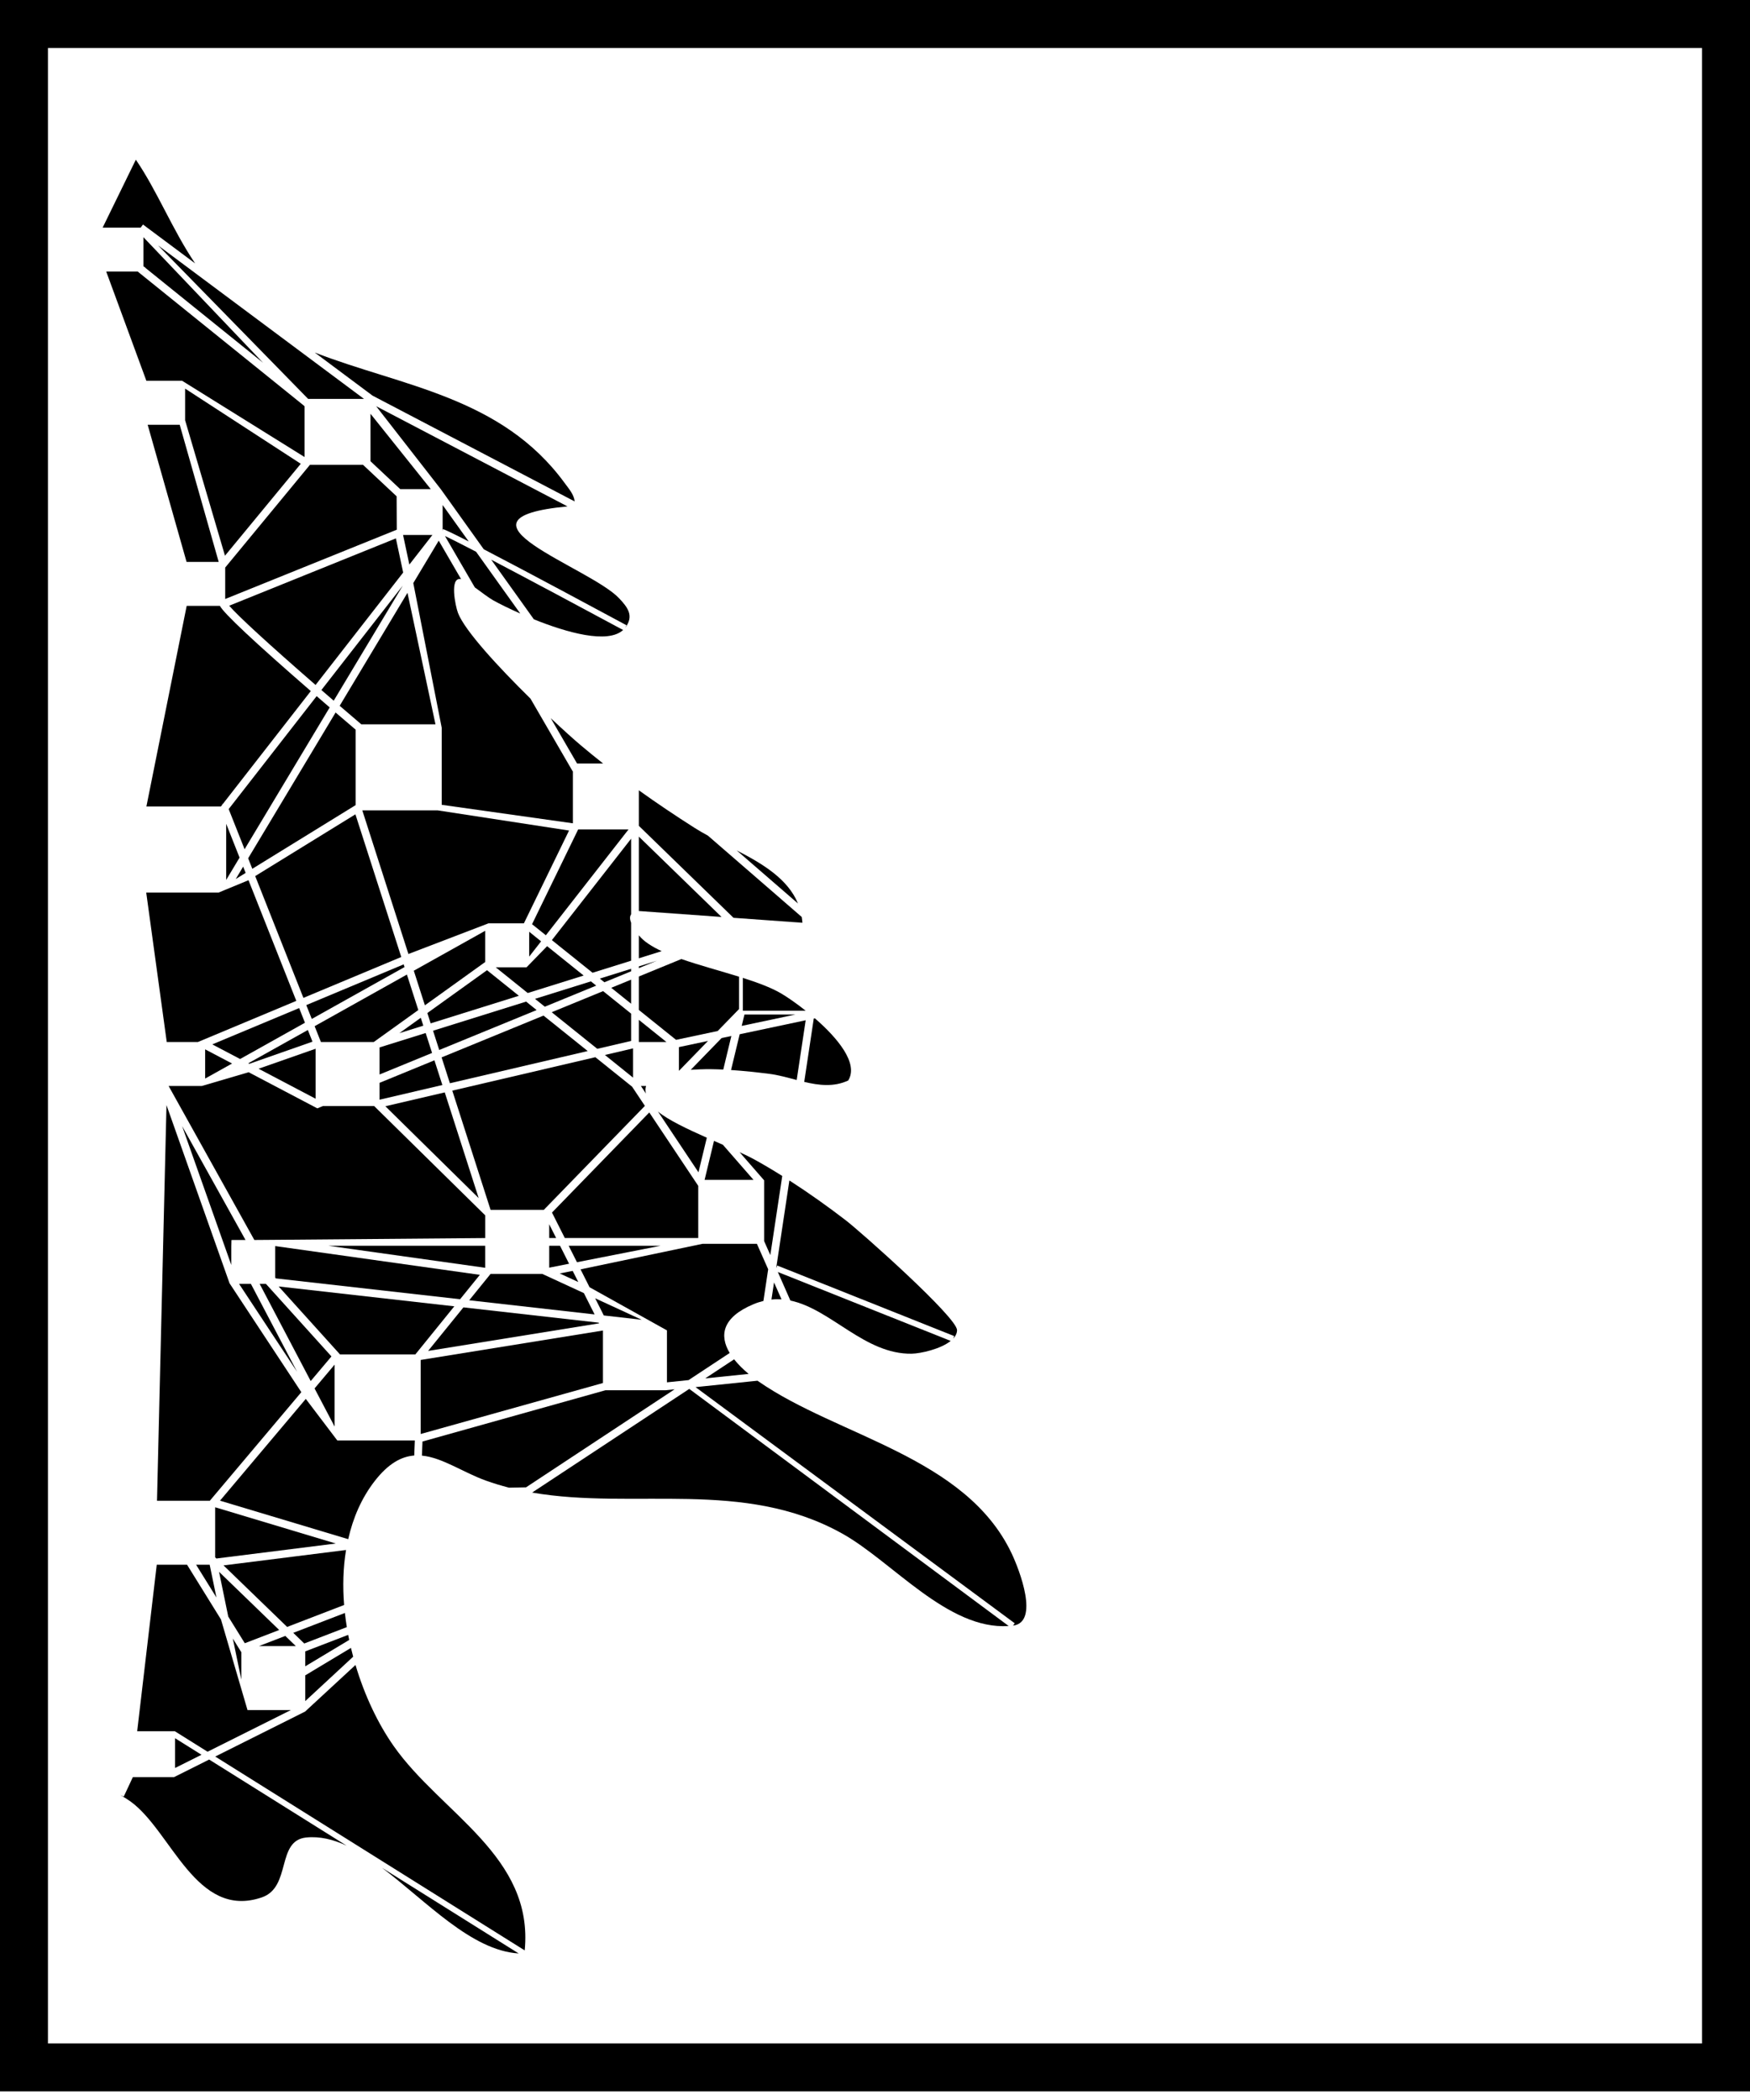 <svg width="95" height="114" viewBox="0 0 95 114" fill="none" xmlns="http://www.w3.org/2000/svg">
<g clip-path="url(#clip0_204_465)">
<path d="M0 0V113.532H95V0H0ZM92.397 110.929H2.603V2.603H92.396L92.397 110.929Z" fill="black"/>
<path d="M18.828 88.329C18.787 88.074 18.751 87.818 18.723 87.561L15.92 88.64L16.517 89.218L18.828 88.329Z" fill="black"/>
<path d="M12.134 84.979L15.587 88.319L18.681 87.128C18.599 86.114 18.627 85.106 18.785 84.143L12.134 84.979Z" fill="black"/>
<path d="M18.956 89.025C18.937 88.933 18.918 88.841 18.901 88.75L16.572 89.646V90.457L18.956 89.025Z" fill="black"/>
<path d="M36.624 75.419L36.124 75.471H32.866L22.935 78.254L22.904 79.019C24.016 79.126 25.128 79.926 26.377 80.376C26.792 80.525 27.211 80.651 27.632 80.759L28.556 80.741L33.377 77.56L36.622 75.419H36.624Z" fill="black"/>
<path d="M40.264 55.692L43.178 55.075H40.413L40.264 55.692Z" fill="black"/>
<path d="M22.487 79.014L22.52 78.197H18.311L16.6 75.94L11.943 81.465L18.903 83.555C19.163 82.4 19.625 81.325 20.335 80.408C21.081 79.445 21.788 79.067 22.487 79.014Z" fill="black"/>
<path d="M7.637 12.357L7.762 12.188L10.593 14.299C9.362 12.478 8.537 10.367 7.374 8.669L5.572 12.357H7.637Z" fill="black"/>
<path d="M9.449 96.472H7.212L6.717 97.531L6.535 97.451C6.72 97.554 6.903 97.664 7.078 97.789C9.306 99.387 10.636 104.217 14.208 103.003C15.833 102.451 14.982 99.917 16.623 99.75C17.358 99.676 18.088 99.854 18.815 100.192L11.354 95.518L9.449 96.472Z" fill="black"/>
<path d="M9.504 95.976L10.938 95.259L9.504 94.361V95.976Z" fill="black"/>
<path d="M29.505 55.132L23.973 57.401L24.423 58.805L31.904 57.057L29.505 55.132Z" fill="black"/>
<path d="M15.789 92.832H13.436L11.996 87.914L10.155 84.943H8.509L7.447 93.982H9.505V93.99L11.267 95.094L15.789 92.832Z" fill="black"/>
<path d="M19.052 89.457L16.572 90.947V92.344L19.172 89.935C19.13 89.776 19.09 89.617 19.052 89.457Z" fill="black"/>
<path d="M19.308 43.705V39.611L19.277 39.584C19.259 39.569 19.237 39.55 19.212 39.53L19.197 39.516C19.012 39.359 18.665 39.063 18.218 38.68L13.471 46.593L13.697 47.163L19.308 43.705Z" fill="black"/>
<path d="M12.279 47.767L13.005 46.556L12.279 44.72V47.767Z" fill="black"/>
<path d="M31.197 27.221C31.156 26.837 30.877 26.53 30.652 26.221C27.222 21.524 21.791 20.971 17.086 19.137L20.225 21.478L31.197 27.221Z" fill="black"/>
<path d="M13.2 47.046L12.797 47.719L13.335 47.387L13.2 47.046Z" fill="black"/>
<path d="M17.189 37.791L12.414 43.921L13.278 46.102L17.897 38.403C17.676 38.212 17.438 38.007 17.189 37.791Z" fill="black"/>
<path d="M32.423 56.936L34.261 56.507V55.026L32.74 53.804L29.949 54.949L32.423 56.936Z" fill="black"/>
<path d="M36.855 58.133L38.436 56.508L36.855 56.843V58.133Z" fill="black"/>
<path d="M21.783 51.951L19.294 44.206L13.854 47.559L16.471 54.171L21.783 51.951Z" fill="black"/>
<path d="M18.116 38.038L21.867 31.787L17.447 37.459C17.677 37.658 17.901 37.852 18.116 38.038Z" fill="black"/>
<path d="M34.26 53.181L33.182 53.623L34.26 54.488V53.181Z" fill="black"/>
<path d="M34.68 52.461V52.556L35.652 52.156L34.68 52.461Z" fill="black"/>
<path d="M13.621 69.698H12.979L16.127 74.468L13.621 69.698Z" fill="black"/>
<path d="M9.154 58.954L13.807 67.313L14.732 67.306L26.342 67.209V65.977L20.31 60.042H17.534L17.226 60.168L13.497 58.207L10.955 58.954H9.154Z" fill="black"/>
<path d="M12.442 32.881C12.92 33.44 14.566 34.952 17.131 37.184L21.886 31.081L21.491 29.227L12.441 32.882L12.442 32.881Z" fill="black"/>
<path d="M12.555 68.669V67.668L12.563 67.315L12.847 67.312H13.327L9.887 61.131L12.555 68.669Z" fill="black"/>
<path d="M21.383 94.802C20.52 93.578 19.79 92.038 19.299 90.384L16.562 92.914L11.684 95.355L28.484 105.879C28.982 100.758 23.945 98.44 21.383 94.802Z" fill="black"/>
<path d="M38.25 64.049H40.904L39.243 62.145C39.085 62.076 38.923 62.006 38.76 61.934L38.25 64.049Z" fill="black"/>
<path d="M42.465 63.838C41.941 63.51 41.417 63.197 40.903 62.917C40.699 62.805 40.441 62.682 40.15 62.548L41.482 64.076V67.375L41.818 68.133L42.465 63.838Z" fill="black"/>
<path d="M49.498 73.486C49.972 73.477 51.056 73.239 51.61 72.793L42.225 69.052L42.907 70.602C45.112 71.063 46.941 73.53 49.498 73.487V73.486Z" fill="black"/>
<path d="M42.852 64.082L42.135 68.846L42.193 68.7L51.799 72.53L51.744 72.67C51.873 72.532 51.954 72.377 51.953 72.205C51.948 71.512 46.756 66.894 45.911 66.243C44.967 65.517 43.916 64.766 42.852 64.082Z" fill="black"/>
<path d="M39.172 56.352L37.498 58.075C37.676 58.064 37.845 58.056 37.998 58.05C38.402 58.034 38.829 58.041 39.263 58.062L39.702 56.24L39.173 56.352L39.172 56.352Z" fill="black"/>
<path d="M37.917 63.639L38.37 61.762C37.309 61.291 36.253 60.79 35.719 60.342L37.917 63.639Z" fill="black"/>
<path d="M34.792 58.954L35.064 59.362C35.027 59.209 35.033 59.073 35.074 58.954H34.792Z" fill="black"/>
<path d="M41.443 70.623L41.701 68.904L41.089 67.522H38.133L31.516 68.908L32.004 69.878L36.206 72.221V75.041L37.379 74.92L39.612 73.447C39.045 72.502 39.199 71.516 40.898 70.802C41.083 70.724 41.264 70.667 41.443 70.623Z" fill="black"/>
<path d="M28.158 106.045L20.742 101.399C23.154 103.217 25.581 105.887 28.158 106.045Z" fill="black"/>
<path d="M38.283 74.827L40.64 74.584C40.338 74.332 40.069 74.066 39.852 73.791L38.283 74.827Z" fill="black"/>
<path d="M39.994 46.166L43.319 49.047C42.771 47.713 41.397 46.889 39.994 46.166Z" fill="black"/>
<path d="M39.687 58.087C40.391 58.133 41.101 58.212 41.752 58.293C42.249 58.355 42.748 58.498 43.249 58.628L43.737 55.386L40.154 56.145L39.685 58.087L39.687 58.087Z" fill="black"/>
<path d="M42.425 70.536L42.019 69.618L41.879 70.547C42.064 70.527 42.246 70.525 42.425 70.536Z" fill="black"/>
<path d="M32.167 52.807L34.261 52.153V50.097C34.192 49.92 34.174 49.755 34.261 49.635V45.529L29.959 51.035L32.167 52.807Z" fill="black"/>
<path d="M24.029 28.837L24.045 28.725C24.127 28.733 24.66 28.993 25.445 29.395L24.029 27.415V28.837Z" fill="black"/>
<path d="M22.436 31.653L23.979 39.51V43.69L31.1 44.694V41.865H31.084L28.797 37.925C27.075 36.232 25.227 34.238 24.86 33.268C24.72 32.9 24.395 31.318 25.014 31.437C25.02 31.438 25.026 31.44 25.032 31.442L23.817 29.35L22.436 31.653Z" fill="black"/>
<path d="M31.515 40.448C31.135 40.127 30.558 39.607 29.896 38.984L31.326 41.447H32.74C32.325 41.119 31.915 40.787 31.515 40.448Z" fill="black"/>
<path d="M46.045 58.657C46.625 57.726 45.457 56.339 44.236 55.28L44.176 55.292L43.658 58.731C44.458 58.921 45.257 59.02 46.045 58.657Z" fill="black"/>
<path d="M30.807 27.491L20.42 22.051L23.926 26.553L24.03 26.696L26.262 29.818C28.714 31.094 32.505 33.131 34.011 33.943L33.937 34.081C34.441 33.428 34.06 32.959 33.612 32.482C32.017 30.785 23.805 28.156 30.807 27.491Z" fill="black"/>
<path d="M24.156 29.1L25.775 31.887C26.137 32.149 26.53 32.454 26.788 32.597C27.102 32.771 27.622 33.032 28.243 33.307L25.844 29.952C25.04 29.534 24.435 29.228 24.156 29.1Z" fill="black"/>
<path d="M43.559 50.093C43.551 49.985 43.538 49.881 43.522 49.778L38.428 45.362C38.176 45.225 37.934 45.087 37.708 44.943C36.687 44.294 35.673 43.614 34.68 42.903V44.831L39.819 49.824L43.559 50.093Z" fill="black"/>
<path d="M28.981 33.62C30.768 34.341 32.99 34.969 33.826 34.2C31.613 33.008 28.737 31.47 26.666 30.383L28.981 33.62Z" fill="black"/>
<path d="M40.326 53.086V54.866H43.735C43.189 54.432 42.679 54.089 42.366 53.908C41.827 53.599 41.11 53.335 40.326 53.086Z" fill="black"/>
<path d="M34.68 45.416V49.455L39.169 49.778L34.68 45.416Z" fill="black"/>
<path d="M38.961 55.969L40.119 54.778V53.021C39.091 52.701 37.967 52.403 36.99 52.062L34.68 53.01V54.826L36.7 56.449L38.961 55.969Z" fill="black"/>
<path d="M34.68 50.775V52.022L35.919 51.634C35.379 51.383 34.944 51.103 34.68 50.775Z" fill="black"/>
<path d="M16.728 21.656H19.762L15.382 18.391L11.544 15.53L8.58 13.321L16.728 21.656Z" fill="black"/>
<path d="M14.28 19.693L7.785 12.876V14.454L7.899 14.534L7.893 14.541L14.28 19.693Z" fill="black"/>
<path d="M10.049 22.814L12.213 30.167L16.328 25.177L10.049 21.096V22.814Z" fill="black"/>
<path d="M16.824 25.235L12.225 30.81V32.517L21.539 28.755L21.531 26.943L19.708 25.235H16.824Z" fill="black"/>
<path d="M20.113 25.039L21.727 26.553H23.385L20.113 22.462V25.039Z" fill="black"/>
<path d="M20.605 58.329L23.455 57.16L23.107 56.078L20.605 56.86V58.329Z" fill="black"/>
<path d="M8.016 23.058L10.128 30.504H11.872L9.756 23.058H8.016Z" fill="black"/>
<path d="M9.888 20.672L16.534 24.811V22.059L16.491 22.015L7.63 14.866L7.576 14.822L7.477 14.742H5.766L7.946 20.672H9.888Z" fill="black"/>
<path d="M34.26 52.592L32.56 53.123L32.809 53.323L34.26 52.728V52.592Z" fill="black"/>
<path d="M29.043 54.223L29.575 54.65L32.365 53.505L32.079 53.274L29.043 54.223Z" fill="black"/>
<path d="M34.366 58.501V56.913L32.838 57.27L34.366 58.501Z" fill="black"/>
<path d="M28.585 52.51H28.539H28.516H26.91L28.648 53.907L31.684 52.958L29.7 51.364L28.585 52.51Z" fill="black"/>
<path d="M18.439 38.315C18.829 38.65 19.181 38.951 19.47 39.197L19.614 39.321H23.64L22.12 32.181L18.439 38.315Z" fill="black"/>
<path d="M23.755 43.991H19.668L22.171 51.789L26.518 50.124H28.44L30.891 45.087L23.755 43.991Z" fill="black"/>
<path d="M31.387 45.025L28.883 50.17L29.632 50.772L34.121 45.025H31.387Z" fill="black"/>
<path d="M28.727 50.581V51.93L29.374 51.102L28.727 50.581Z" fill="black"/>
<path d="M11.99 43.782L12.069 43.681V43.622L12.084 43.661L16.872 37.516C13.807 34.853 12.148 33.297 11.938 32.89H10.134L7.947 43.782H11.99Z" fill="black"/>
<path d="M32.732 72.228L22.836 73.826V77.846L32.732 75.078V72.228Z" fill="black"/>
<path d="M15.127 69.837L18.457 73.526H22.547L24.662 70.915L15.127 69.837Z" fill="black"/>
<path d="M18.165 74.08L17.076 75.372L18.165 77.443V74.08Z" fill="black"/>
<path d="M28.886 81.025C34.436 81.985 40.352 80.258 45.719 83.25C48.438 84.765 51.45 88.496 54.757 88.269L37.417 75.398L28.885 81.026L28.886 81.025Z" fill="black"/>
<path d="M54.915 84.323C52.416 79.064 45.469 77.971 41.186 74.998C41.164 74.983 41.143 74.968 41.123 74.953L37.758 75.301L55.086 88.122L54.993 88.248C56.435 88.066 55.35 85.24 54.915 84.323Z" fill="black"/>
<path d="M12.369 48.023L12.237 48.244L12.191 48.319L12.369 48.023Z" fill="black"/>
<path d="M32.309 70.479L32.778 71.411L34.834 71.644L32.309 70.479Z" fill="black"/>
<path d="M14.096 69.698L16.867 74.971L17.993 73.635L14.438 69.698H14.096Z" fill="black"/>
<path d="M10.646 84.943L11.75 86.722L11.382 84.943H10.646Z" fill="black"/>
<path d="M12.461 69.664L9.038 59.992L8.523 81.469H11.391L16.358 75.575L12.461 69.664Z" fill="black"/>
<path d="M9.052 56.568L10.745 56.566L16.085 54.333L13.491 47.783L12.191 48.319L11.867 48.454H7.938L9.052 56.568Z" fill="black"/>
<path d="M12.639 88.949L13.1 91.181V89.691L13.023 89.568L13.005 89.54L12.639 88.949Z" fill="black"/>
<path d="M11.68 84.54L11.746 84.605L18.227 83.791L11.68 81.824V84.54Z" fill="black"/>
<path d="M15.488 88.807L14.059 89.358H16.058L15.488 88.807Z" fill="black"/>
<path d="M15.156 88.486L11.891 85.327L12.391 87.757L13.289 89.204L15.156 88.486Z" fill="black"/>
<path d="M22.222 30.648L23.473 29.043H21.881L22.222 30.648Z" fill="black"/>
<path d="M26.341 68.823V67.628H17.832L26.341 68.823Z" fill="black"/>
<path d="M30.871 67.628L31.321 68.52L35.857 67.628H30.871Z" fill="black"/>
<path d="M26.049 69.206L14.94 67.644V69.351L14.966 69.398L24.976 70.53L26.049 69.206Z" fill="black"/>
<path d="M34.68 55.363V56.568H36.18L34.68 55.363Z" fill="black"/>
<path d="M29.965 65.824L30.661 67.208H37.904V64.374L35.247 60.39L29.965 65.824Z" fill="black"/>
<path d="M13.034 57.489L16.555 55.52L16.24 54.724L11.523 56.695L13.034 57.489Z" fill="black"/>
<path d="M11.137 58.55L12.598 57.734L11.137 56.965V58.55Z" fill="black"/>
<path d="M31.089 68.992L30.385 69.13L31.393 69.596L31.089 68.992Z" fill="black"/>
<path d="M29.814 68.816L30.893 68.603L30.402 67.628H29.814V68.816Z" fill="black"/>
<path d="M29.814 67.208H30.191L29.814 66.46V67.208Z" fill="black"/>
<path d="M32.522 71.838L32.505 71.803L25.157 70.972L23.24 73.336L32.522 71.838Z" fill="black"/>
<path d="M29.437 69.155H26.631L25.471 70.586L32.279 71.355L31.696 70.197L29.437 69.155Z" fill="black"/>
<path d="M21.68 56.086L22.98 55.679L22.842 55.251L21.68 56.086Z" fill="black"/>
<path d="M24.144 59.302L20.92 60.054L25.985 65.039L24.144 59.302Z" fill="black"/>
<path d="M23.508 55.953L23.844 57L29.131 54.832L28.561 54.373L23.508 55.953Z" fill="black"/>
<path d="M32.319 57.391L24.553 59.206L26.632 65.68H29.52L29.605 65.593V65.578L29.61 65.587L35.008 60.033L34.314 58.992L32.319 57.391Z" fill="black"/>
<path d="M23.583 57.56L20.605 58.782V59.698L24.014 58.901L23.583 57.56Z" fill="black"/>
<path d="M23.199 54.993L23.379 55.554L28.167 54.057L26.438 52.668L23.199 54.993Z" fill="black"/>
<path d="M20.288 56.568L22.708 54.831L22.089 52.905L17.08 55.707L17.422 56.568H20.288Z" fill="black"/>
<path d="M13.531 57.751L16.963 56.548L16.712 55.914L13.477 57.722L13.531 57.751Z" fill="black"/>
<path d="M26.341 50.528L22.463 52.696L23.066 54.574L26.341 52.222V50.528Z" fill="black"/>
<path d="M17.132 56.932L14.037 58.017L17.132 59.645V56.932Z" fill="black"/>
<path d="M21.959 52.499L21.912 52.352L16.627 54.562L16.925 55.314L21.959 52.499Z" fill="black"/>
</g>
<defs>
<clipPath id="clip0_204_465">
<rect width="95" height="114" fill="white"/>
</clipPath>
</defs>
</svg>
